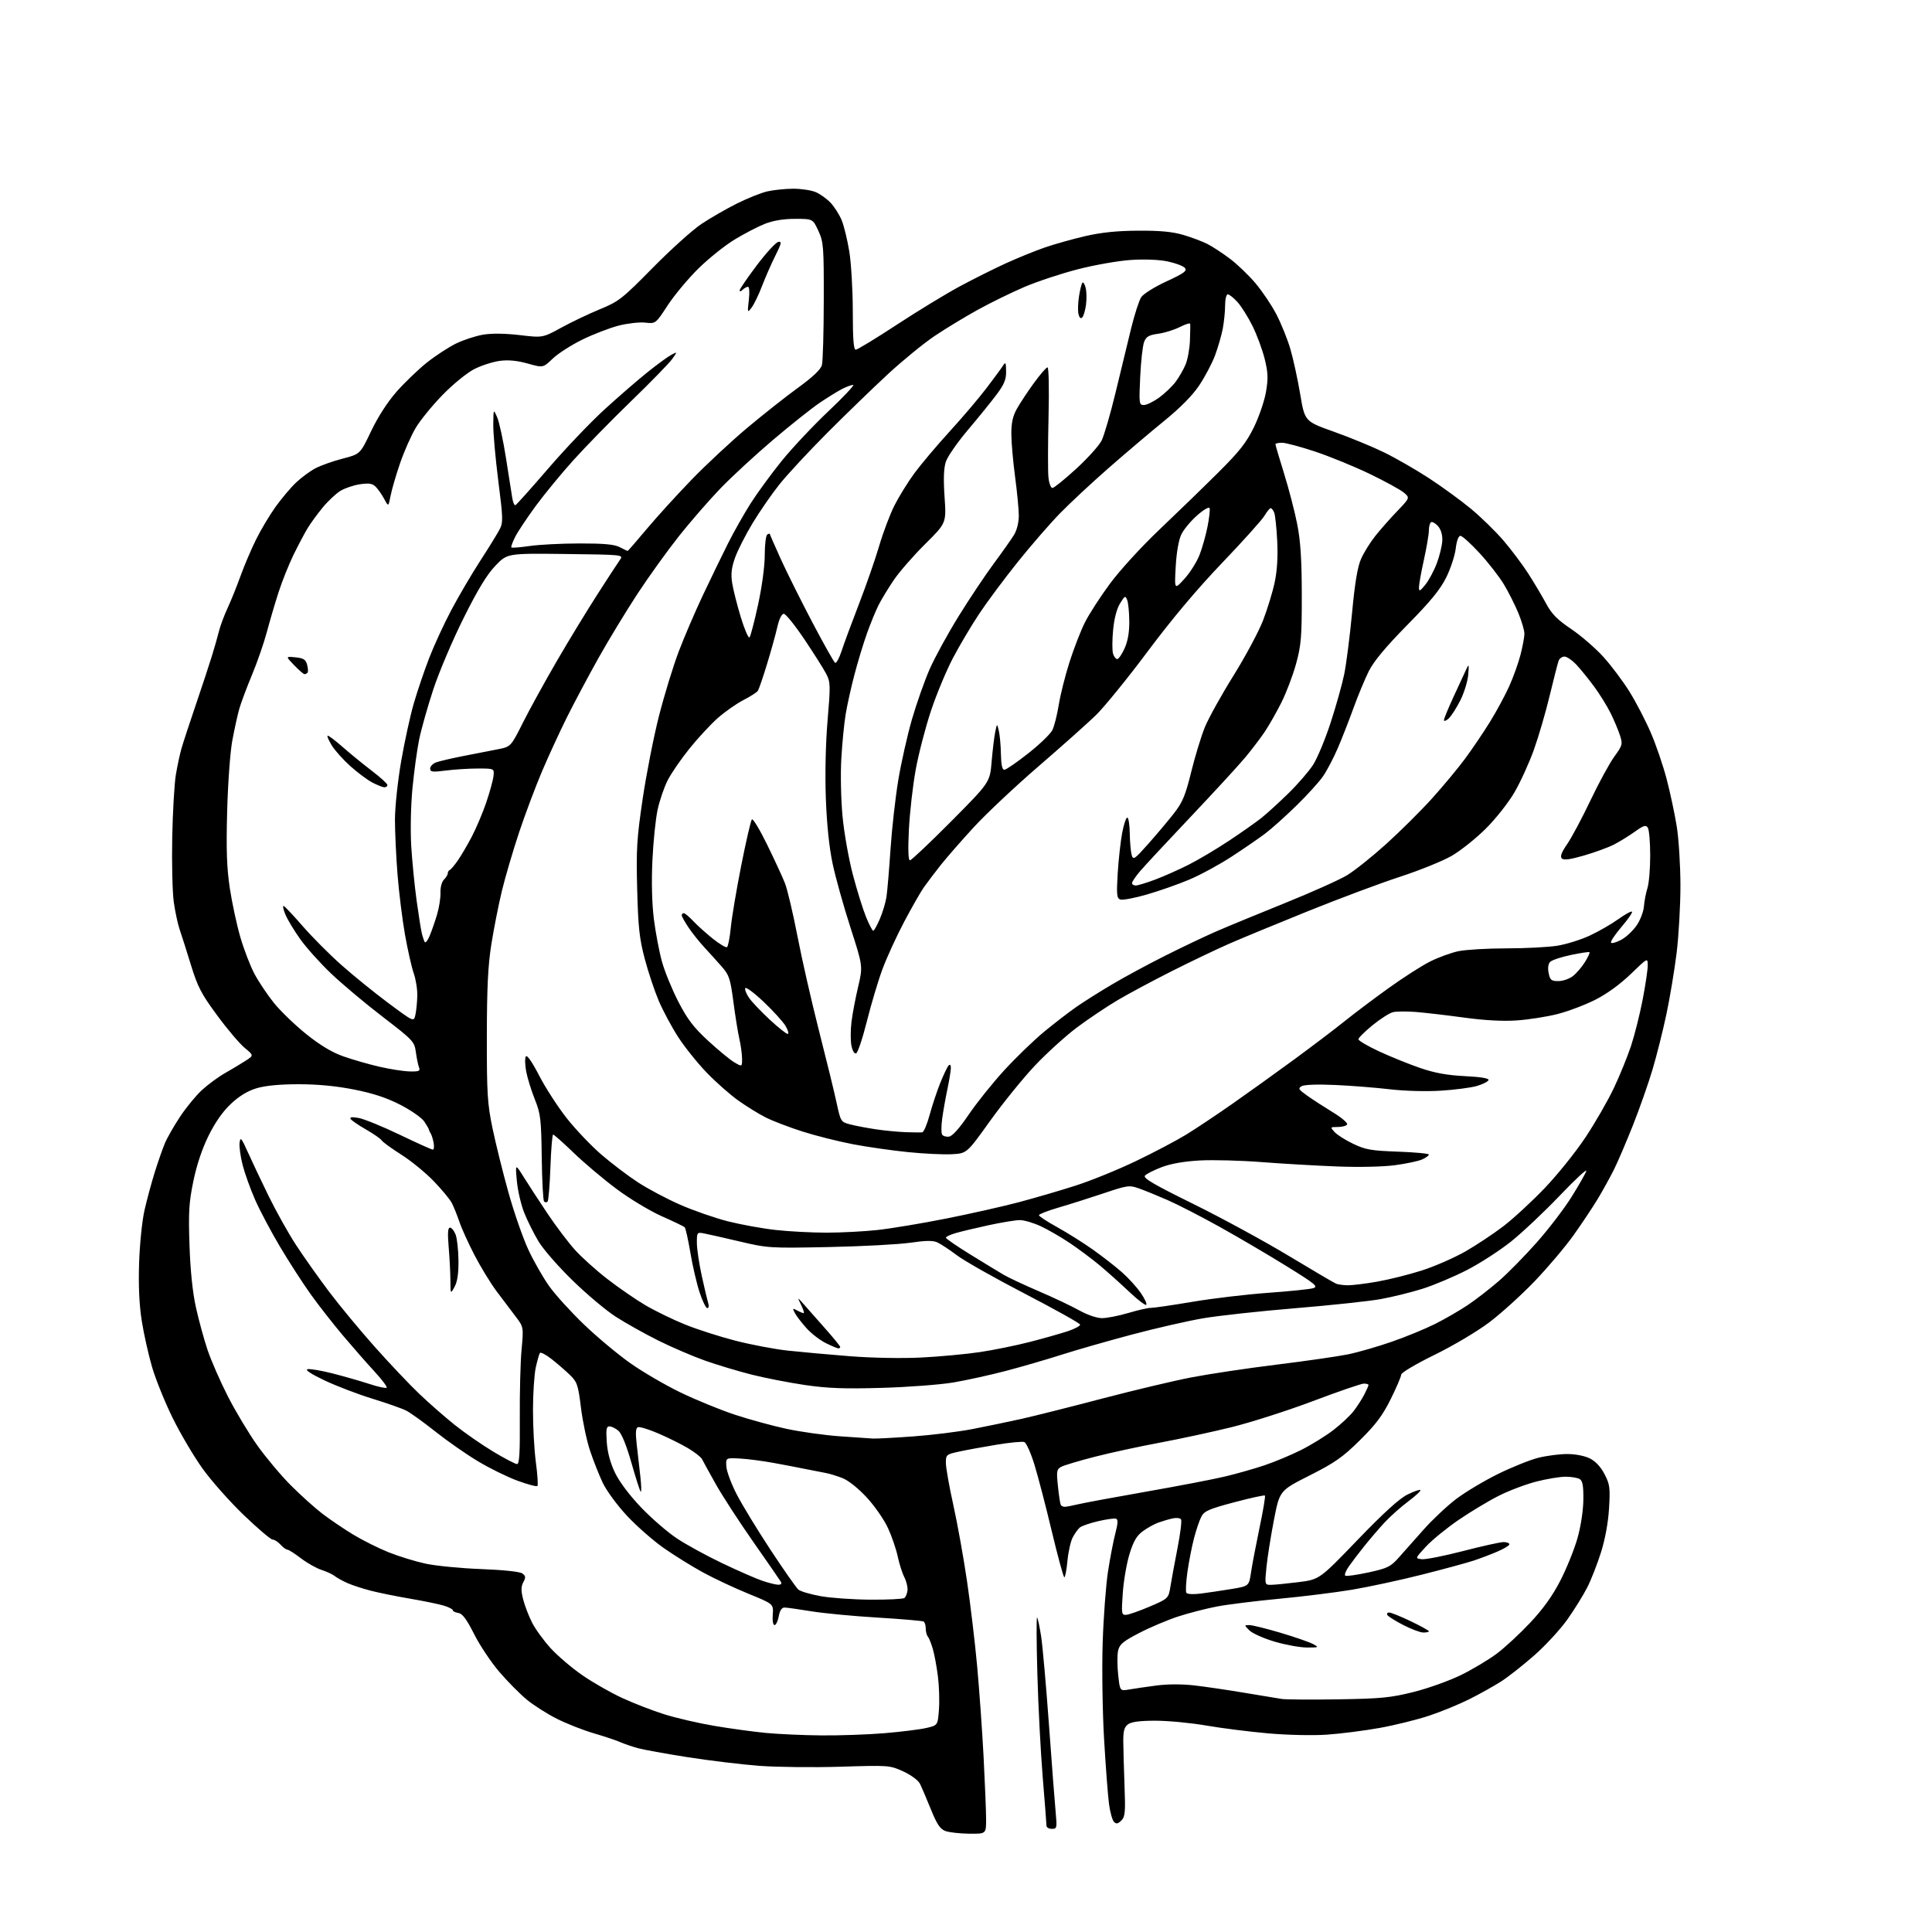 <?xml version="1.0" encoding="UTF-8" standalone="no"?>
<svg 
  version="1.1" 
  xmlns="http://www.w3.org/2000/svg" 
  xmlns:xlink="http://www.w3.org/1999/xlink" 
  xmlns:svg="http://www.w3.org/2000/svg"
  xmlns:rdf="http://www.w3.org/1999/02/22-rdf-syntax-ns#"
  xmlns:cc="http://creativecommons.org/ns#"
  xmlns:dc="http://purl.org/dc/elements/1.1/"
  viewBox="0 0 768 768"
  width="768"
  height="768"
>
<style>svg {background-color: white; }</style>"
<path stroke="none" fill="black" fill-rule="evenodd" d="M385.25,728.92C381.54,728.88 377.29,728.40 375.82,727.86C373.72,727.09 372.46,725.22 370.02,719.19C368.30,714.96 366.36,710.41 365.70,709.08C365.01,707.70 362.19,705.61 359.08,704.18C353.72,701.72 353.43,701.70 334.08,702.30C323.31,702.63 308.78,702.47 301.78,701.94C294.78,701.41 281.96,699.86 273.28,698.50C264.60,697.13 255.70,695.52 253.50,694.91C251.30,694.30 248.15,693.22 246.50,692.50C244.85,691.78 240.12,690.20 236.00,689.00C231.88,687.79 225.35,685.23 221.50,683.31C217.65,681.38 212.25,677.96 209.50,675.71C206.75,673.45 201.81,668.47 198.52,664.63C195.23,660.80 190.71,654.03 188.47,649.58C185.46,643.61 183.82,641.42 182.20,641.18C180.99,641.00 180.00,640.51 180.00,640.09C180.00,639.66 178.31,638.82 176.25,638.21C174.19,637.61 168.22,636.39 163.00,635.50C157.78,634.61 150.80,633.20 147.50,632.36C144.20,631.52 139.93,630.12 138.00,629.25C136.07,628.38 133.82,627.12 133.00,626.46C132.18,625.80 129.85,624.72 127.82,624.07C125.80,623.42 122.12,621.34 119.63,619.45C117.15,617.55 114.71,616.00 114.21,616.00C113.72,616.00 112.50,615.10 111.50,614.00C110.50,612.90 109.09,612.00 108.36,612.00C107.63,612.00 102.47,607.61 96.89,602.25C91.31,596.89 83.94,588.58 80.52,583.79C77.09,579.01 71.77,570.01 68.70,563.79C65.63,557.58 61.93,548.45 60.47,543.50C59.02,538.55 57.16,530.23 56.34,525.00C55.34,518.62 55.00,511.07 55.30,502.00C55.54,494.48 56.50,485.18 57.46,481.00C58.40,476.88 60.23,470.12 61.51,466.00C62.80,461.88 64.61,456.70 65.53,454.50C66.45,452.30 69.18,447.53 71.58,443.90C73.99,440.26 77.91,435.49 80.29,433.30C82.68,431.10 86.85,428.04 89.56,426.51C92.28,424.97 95.94,422.77 97.70,421.62C100.89,419.54 100.89,419.54 97.26,416.54C95.27,414.90 90.34,409.09 86.32,403.62C80.01,395.06 78.58,392.31 75.90,383.60C74.20,378.04 72.18,371.70 71.42,369.50C70.66,367.30 69.61,362.35 69.07,358.50C68.54,354.65 68.26,343.18 68.46,333.00C68.66,322.82 69.31,311.57 69.90,308.00C70.50,304.43 71.51,299.70 72.15,297.50C72.78,295.30 75.29,287.65 77.72,280.50C80.16,273.35 83.05,264.57 84.16,261.00C85.26,257.43 86.58,252.82 87.08,250.77C87.59,248.72 89.10,244.67 90.45,241.77C91.79,238.87 94.11,233.12 95.60,229.00C97.08,224.88 99.86,218.35 101.77,214.50C103.67,210.65 107.16,204.80 109.52,201.50C111.88,198.20 115.54,193.86 117.66,191.85C119.77,189.84 123.26,187.27 125.41,186.14C127.56,185.01 132.44,183.28 136.25,182.30C143.18,180.51 143.18,180.51 147.53,171.38C150.25,165.68 154.07,159.77 157.69,155.65C160.89,152.03 166.28,146.85 169.68,144.14C173.09,141.43 178.30,138.02 181.26,136.57C184.23,135.12 189.10,133.53 192.08,133.03C195.52,132.46 200.83,132.53 206.62,133.21C215.73,134.29 215.73,134.29 223.12,130.25C227.18,128.02 234.10,124.73 238.50,122.92C245.99,119.84 247.34,118.78 259.50,106.43C266.65,99.18 275.36,91.33 278.87,89.00C282.37,86.67 288.67,83.05 292.87,80.94C297.07,78.84 302.54,76.65 305.01,76.08C307.48,75.51 312.10,75.04 315.28,75.02C318.46,75.01 322.51,75.62 324.28,76.38C326.05,77.13 328.71,79.05 330.20,80.63C331.68,82.21 333.64,85.30 334.56,87.49C335.48,89.69 336.85,95.32 337.61,99.99C338.37,104.67 338.99,115.36 339.00,123.75C339.00,134.83 339.32,139.00 340.18,139.00C340.84,139.00 348.15,134.55 356.43,129.12C364.72,123.68 376.00,116.81 381.50,113.85C387.00,110.89 395.32,106.73 400.00,104.60C404.68,102.47 411.65,99.64 415.50,98.32C419.35,97.00 426.55,94.98 431.50,93.84C437.80,92.39 444.10,91.74 452.50,91.70C461.23,91.65 466.13,92.12 470.47,93.41C473.75,94.39 478.04,96.00 479.99,97.00C481.94,97.99 485.94,100.61 488.86,102.80C491.79,105.00 496.37,109.39 499.05,112.56C501.73,115.73 505.47,121.28 507.36,124.91C509.25,128.53 511.75,134.71 512.91,138.62C514.06,142.54 515.83,150.64 516.84,156.62C518.66,167.50 518.66,167.50 530.25,171.62C536.62,173.89 545.59,177.58 550.17,179.82C554.75,182.05 562.74,186.65 567.93,190.02C573.12,193.40 580.65,198.88 584.67,202.21C588.69,205.53 594.54,211.24 597.66,214.88C600.78,218.52 605.21,224.43 607.51,228.00C609.80,231.57 612.98,236.92 614.57,239.87C616.82,244.07 619.00,246.29 624.58,250.05C628.50,252.70 634.25,257.68 637.36,261.11C640.47,264.55 645.13,270.75 647.72,274.90C650.30,279.04 654.13,286.41 656.23,291.28C658.32,296.14 661.17,304.48 662.55,309.81C663.94,315.13 665.73,323.55 666.53,328.50C667.33,333.45 667.99,344.04 668.00,352.03C668.00,360.02 667.31,372.11 666.47,378.89C665.63,385.67 663.82,396.56 662.44,403.09C661.06,409.62 658.59,419.49 656.94,425.03C655.30,430.57 651.78,440.59 649.12,447.31C646.45,454.02 643.04,461.99 641.53,465.01C640.01,468.03 637.16,473.20 635.18,476.50C633.20,479.80 628.86,486.31 625.54,490.98C622.22,495.64 615.24,503.89 610.04,509.32C604.84,514.74 596.74,522.08 592.04,525.63C587.25,529.25 577.69,534.93 570.25,538.57C562.96,542.14 557.00,545.67 557.00,546.42C557.00,547.16 555.13,551.53 552.85,556.13C549.61,562.67 546.92,566.25 540.60,572.50C533.75,579.27 530.67,581.43 520.59,586.52C508.67,592.54 508.67,592.54 506.39,604.30C505.14,610.77 503.81,619.19 503.43,623.03C502.75,629.92 502.77,630.00 505.15,630.00C506.47,630.00 511.37,629.52 516.03,628.94C524.50,627.88 524.50,627.88 539.60,612.19C549.83,601.56 556.22,595.74 559.41,594.15C562.01,592.85 564.36,592.03 564.64,592.31C564.92,592.59 562.76,594.61 559.83,596.81C556.90,599.00 552.68,602.75 550.46,605.14C548.24,607.54 544.62,611.75 542.42,614.50C540.21,617.25 537.40,620.93 536.18,622.68C534.96,624.43 534.33,626.09 534.79,626.37C535.24,626.65 539.39,626.06 544.00,625.06C551.50,623.43 552.77,622.81 555.94,619.26C557.90,617.07 562.36,612.04 565.86,608.09C569.37,604.13 575.22,598.63 578.86,595.87C582.51,593.10 590.00,588.63 595.50,585.92C601.00,583.22 608.18,580.33 611.46,579.50C614.74,578.68 619.91,578.00 622.96,578.00C626.23,578.00 629.93,578.72 632.00,579.75C634.25,580.88 636.33,583.11 637.83,586.00C639.93,590.05 640.11,591.41 639.62,599.58C639.28,605.26 638.08,611.80 636.42,617.08C634.96,621.71 632.51,627.98 630.97,631.00C629.44,634.02 625.91,639.72 623.12,643.67C620.34,647.61 614.42,654.05 609.96,657.98C605.50,661.91 599.52,666.61 596.68,668.43C593.83,670.24 588.22,673.38 584.21,675.40C580.20,677.41 573.00,680.38 568.21,681.98C563.42,683.58 554.50,685.79 548.38,686.89C542.26,687.99 532.81,689.19 527.38,689.56C521.76,689.94 511.67,689.71 504.00,689.03C496.57,688.37 485.55,686.98 479.50,685.93C473.45,684.88 464.42,684.02 459.44,684.01C453.18,684.00 449.78,684.44 448.44,685.42C446.93,686.52 446.51,688.03 446.52,692.17C446.54,695.10 446.76,703.00 447.01,709.72C447.42,720.38 447.26,722.17 445.75,723.68C444.42,725.00 443.74,725.14 442.84,724.24C442.20,723.60 441.31,720.47 440.87,717.29C440.43,714.10 439.54,702.50 438.90,691.50C438.25,680.38 438.00,663.29 438.33,653.00C438.66,642.83 439.61,630.09 440.45,624.69C441.28,619.29 442.60,612.45 443.38,609.49C444.41,605.54 444.48,603.99 443.64,603.70C443.01,603.49 439.83,603.93 436.56,604.69C433.30,605.44 430.01,606.58 429.25,607.21C428.49,607.84 427.20,609.64 426.39,611.21C425.58,612.77 424.65,616.97 424.32,620.53C423.98,624.09 423.43,627.00 423.09,627.00C422.75,627.00 420.51,618.79 418.11,608.75C415.72,598.71 412.60,586.74 411.18,582.14C409.76,577.54 407.96,573.54 407.19,573.24C406.41,572.94 401.44,573.42 396.14,574.30C390.84,575.17 384.14,576.40 381.25,577.03C376.18,578.13 376.00,578.28 376.00,581.54C376.00,583.40 377.33,590.90 378.95,598.21C380.57,605.52 383.03,619.15 384.40,628.50C385.78,637.85 387.60,653.15 388.45,662.50C389.30,671.85 390.45,688.05 391.00,698.50C391.54,708.95 391.99,720.09 391.99,723.25C392.00,729.00 392.00,729.00 385.25,728.92zM418.13,727.00C416.96,727.00 416.00,726.44 415.99,725.75C415.99,725.06 415.32,716.40 414.50,706.50C413.68,696.60 412.72,678.15 412.37,665.50C412.01,652.85 411.96,642.73 412.26,643.00C412.55,643.27 413.27,646.65 413.87,650.51C414.46,654.36 415.85,670.11 416.97,685.51C418.08,700.90 419.28,716.54 419.63,720.25C420.23,726.67 420.15,727.00 418.13,727.00zM326.50,689.85C333.65,689.92 344.90,689.53 351.50,688.98C358.10,688.43 365.59,687.50 368.14,686.92C372.77,685.86 372.77,685.86 373.24,679.68C373.50,676.28 373.33,670.35 372.85,666.50C372.37,662.65 371.46,657.70 370.82,655.50C370.18,653.30 369.28,651.07 368.83,650.55C368.37,650.03 368.00,648.59 368.00,647.36C368.00,646.13 367.62,644.88 367.15,644.59C366.68,644.30 358.46,643.60 348.89,643.02C339.32,642.45 327.44,641.32 322.49,640.51C317.55,639.70 312.76,639.03 311.86,639.02C310.77,639.01 310.00,640.18 309.57,642.50C309.20,644.42 308.45,646.00 307.89,646.00C307.30,646.00 307.00,644.20 307.18,641.81C307.50,637.61 307.50,637.61 297.50,633.53C292.00,631.29 283.90,627.49 279.50,625.09C275.10,622.69 268.06,618.31 263.85,615.37C259.64,612.42 253.07,606.65 249.24,602.55C245.38,598.41 241.08,592.57 239.58,589.40C238.10,586.27 235.83,580.51 234.53,576.60C233.23,572.70 231.61,565.03 230.94,559.57C229.82,550.51 229.43,549.37 226.56,546.57C224.83,544.88 221.54,542.04 219.26,540.25C216.98,538.46 214.88,537.38 214.60,537.84C214.31,538.30 213.59,540.88 212.98,543.57C212.38,546.26 211.88,553.87 211.87,560.48C211.85,567.09 212.37,576.47 213.02,581.31C213.67,586.16 213.94,590.39 213.63,590.71C213.31,591.03 209.76,590.09 205.75,588.62C201.74,587.16 194.64,583.67 189.98,580.87C185.31,578.07 177.68,572.74 173.00,569.02C168.32,565.31 163.15,561.59 161.50,560.75C159.85,559.91 153.79,557.77 148.02,556.00C142.26,554.23 133.71,550.96 129.02,548.74C123.70,546.21 121.15,544.54 122.24,544.28C123.19,544.05 127.69,544.81 132.24,545.97C136.78,547.13 143.34,549.00 146.81,550.14C150.29,551.28 153.39,551.95 153.70,551.63C154.01,551.32 151.85,548.43 148.89,545.22C145.92,542.01 140.29,535.58 136.37,530.94C132.45,526.30 126.66,518.90 123.51,514.50C120.36,510.10 114.86,501.58 111.29,495.56C107.72,489.55 103.27,481.16 101.40,476.91C99.54,472.67 97.30,466.44 96.44,463.07C95.58,459.71 95.04,455.72 95.24,454.23C95.56,451.83 95.96,452.30 98.52,458.00C100.12,461.57 103.85,469.43 106.79,475.46C109.74,481.49 114.62,490.21 117.64,494.85C120.66,499.48 126.56,507.82 130.75,513.38C134.94,518.95 143.18,528.90 149.07,535.50C154.95,542.10 162.86,550.45 166.64,554.05C170.41,557.65 176.73,563.19 180.67,566.35C184.61,569.51 191.55,574.32 196.08,577.05C200.61,579.77 204.87,582.00 205.54,582.00C206.46,582.00 206.73,577.53 206.63,563.75C206.56,553.71 206.87,541.45 207.33,536.50C208.16,527.50 208.16,527.50 204.83,523.15C203.00,520.75 199.61,516.25 197.29,513.15C194.98,510.04 191.09,503.68 188.66,499.00C186.23,494.32 183.50,488.33 182.61,485.67C181.71,483.02 180.34,479.64 179.58,478.17C178.81,476.70 175.55,472.78 172.34,469.45C169.13,466.13 163.35,461.41 159.50,458.98C155.65,456.54 152.16,454.00 151.74,453.34C151.32,452.68 148.51,450.72 145.51,449.00C142.50,447.28 139.74,445.39 139.38,444.80C138.92,444.06 139.92,443.94 142.61,444.42C144.75,444.81 152.07,447.79 158.87,451.06C165.67,454.33 171.60,457.00 172.05,457.00C172.50,457.00 172.65,455.79 172.38,454.32C172.11,452.85 171.59,451.16 171.21,450.57C170.84,449.98 170.51,449.27 170.49,449.00C170.47,448.73 169.64,447.30 168.66,445.83C167.68,444.36 163.41,441.38 159.19,439.20C153.75,436.40 148.37,434.62 140.80,433.12C133.69,431.71 126.29,431.00 118.73,431.00C111.30,431.00 105.53,431.54 102.06,432.58C98.47,433.64 95.16,435.64 91.84,438.75C88.61,441.77 85.56,446.10 82.93,451.42C80.36,456.61 78.19,463.08 76.87,469.50C75.11,477.99 74.88,481.84 75.33,495.00C75.67,505.11 76.56,513.70 77.88,519.69C79.00,524.75 81.08,532.38 82.51,536.64C83.95,540.90 87.60,549.24 90.63,555.17C93.66,561.09 98.92,569.85 102.32,574.63C105.72,579.40 111.68,586.50 115.57,590.41C119.47,594.31 125.09,599.38 128.08,601.67C131.06,603.96 136.58,607.70 140.34,609.99C144.11,612.27 150.47,615.45 154.49,617.06C158.51,618.67 165.10,620.70 169.15,621.57C173.19,622.45 183.14,623.42 191.26,623.73C200.16,624.07 206.66,624.76 207.63,625.47C208.98,626.46 209.05,627.04 208.03,628.94C207.10,630.68 207.08,632.26 207.95,635.73C208.58,638.21 210.17,642.38 211.49,644.98C212.81,647.59 216.15,652.19 218.91,655.21C221.67,658.23 227.33,663.05 231.48,665.92C235.64,668.80 242.75,672.86 247.28,674.95C251.81,677.05 259.34,679.97 264.01,681.44C268.68,682.92 277.68,685.00 284.00,686.07C290.32,687.14 299.55,688.40 304.50,688.87C309.45,689.34 319.35,689.79 326.50,689.85zM532.00,675.51C549.08,675.24 552.80,674.87 562.00,672.57C567.77,671.12 576.27,668.07 580.87,665.80C585.47,663.53 591.85,659.71 595.04,657.31C598.23,654.92 604.19,649.39 608.29,645.03C613.43,639.56 617.14,634.38 620.27,628.30C622.76,623.46 625.81,615.90 627.06,611.50C628.39,606.80 629.36,600.49 629.41,596.22C629.48,590.76 629.12,588.70 628.00,587.98C627.17,587.46 624.66,587.02 622.41,587.02C620.16,587.01 614.92,587.87 610.77,588.93C606.62,589.99 599.91,592.52 595.86,594.56C591.81,596.59 584.59,600.93 579.82,604.19C575.05,607.45 569.20,612.23 566.82,614.81C562.50,619.50 562.50,619.50 565.18,619.81C566.65,619.98 574.05,618.52 581.62,616.56C589.19,614.60 596.42,613.00 597.69,613.00C598.96,613.00 600.00,613.39 600.00,613.88C600.00,614.36 597.86,615.66 595.25,616.77C592.64,617.89 588.42,619.49 585.87,620.34C583.32,621.20 574.10,623.70 565.37,625.91C556.64,628.12 544.10,630.82 537.50,631.93C530.90,633.03 517.86,634.65 508.53,635.53C499.20,636.41 488.07,637.79 483.81,638.60C479.54,639.41 472.57,641.20 468.31,642.59C464.06,643.98 457.10,646.93 452.85,649.14C446.38,652.50 445.02,653.65 444.46,656.19C444.09,657.86 444.10,662.15 444.49,665.73C445.18,672.23 445.18,672.23 448.84,671.60C450.85,671.25 455.73,670.54 459.67,670.02C464.03,669.44 469.90,669.42 474.67,669.97C478.98,670.46 487.90,671.77 494.50,672.88C501.10,673.98 507.85,675.10 509.50,675.36C511.15,675.61 521.27,675.68 532.00,675.51zM519.50,654.91C516.75,654.90 510.97,653.85 506.65,652.57C502.34,651.29 497.85,649.29 496.68,648.13C494.56,646.00 494.56,646.00 496.65,646.00C497.80,646.00 503.38,647.38 509.05,649.06C514.72,650.75 520.52,652.76 521.93,653.52C524.42,654.87 524.34,654.92 519.50,654.91zM565.75,648.95C564.51,648.93 560.94,647.58 557.82,645.97C554.70,644.36 551.86,642.58 551.51,642.02C551.17,641.46 551.48,641.00 552.22,641.00C552.95,641.00 556.81,642.56 560.78,644.46C564.75,646.36 568.00,648.16 568.00,648.46C568.00,648.76 566.99,648.98 565.75,648.95zM447.60,641.93C448.65,641.89 452.87,640.41 457.00,638.65C464.49,635.44 464.49,635.44 465.30,630.47C465.74,627.74 467.01,620.88 468.11,615.24C469.21,609.60 469.83,604.54 469.49,603.99C469.15,603.44 467.67,603.26 466.19,603.58C464.71,603.90 462.15,604.65 460.50,605.24C458.85,605.83 456.05,607.38 454.28,608.69C451.84,610.48 450.57,612.67 449.01,617.71C447.88,621.37 446.67,628.33 446.33,633.18C445.74,641.41 445.83,642.00 447.60,641.93zM346.00,635.89C352.88,635.94 358.95,635.64 359.50,635.23C360.05,634.83 360.61,633.46 360.75,632.20C360.88,630.93 360.32,628.59 359.50,627.00C358.67,625.40 357.50,621.71 356.88,618.80C356.26,615.88 354.53,610.80 353.02,607.50C351.52,604.20 347.74,598.74 344.64,595.36C341.35,591.78 337.33,588.55 335.02,587.62C332.84,586.75 329.81,585.82 328.28,585.54C326.75,585.27 323.25,584.58 320.50,584.02C317.75,583.45 311.90,582.33 307.50,581.53C303.10,580.72 297.02,579.94 294.00,579.78C288.50,579.50 288.50,579.50 288.74,583.00C288.87,584.92 290.71,589.88 292.84,594.00C294.96,598.12 301.01,608.06 306.28,616.07C311.56,624.09 316.56,631.22 317.39,631.91C318.23,632.61 322.20,633.77 326.21,634.50C330.22,635.22 339.12,635.85 346.00,635.89zM477.35,633.47C480.18,633.11 485.65,632.29 489.50,631.66C496.50,630.50 496.50,630.50 497.31,625.00C497.76,621.98 499.29,613.98 500.70,607.22C502.12,600.47 503.08,594.74 502.83,594.50C502.59,594.26 497.10,595.46 490.65,597.17C480.49,599.87 478.72,600.65 477.53,602.94C476.78,604.40 475.46,608.29 474.61,611.59C473.75,614.89 472.59,620.87 472.02,624.88C471.45,628.89 471.26,632.60 471.59,633.14C471.94,633.72 474.32,633.85 477.35,633.47zM309.31,629.95C310.49,629.98 310.86,629.56 310.38,628.75C309.98,628.06 305.06,620.95 299.45,612.94C293.84,604.93 287.12,594.58 284.52,589.94C281.92,585.30 279.46,580.83 279.05,580.01C278.63,579.19 276.09,577.22 273.40,575.62C270.70,574.03 265.42,571.41 261.65,569.80C257.88,568.18 254.25,567.07 253.58,567.33C252.71,567.67 252.57,569.53 253.10,574.15C253.51,577.64 254.16,583.42 254.56,587.00C254.95,590.58 255.02,593.26 254.70,592.98C254.38,592.69 252.71,587.51 251.00,581.48C249.02,574.54 247.12,569.86 245.83,568.75C244.70,567.79 243.10,567.00 242.27,567.00C241.05,567.00 240.85,568.16 241.20,573.25C241.48,577.35 242.60,581.54 244.47,585.42C246.19,589.02 250.26,594.43 254.82,599.20C258.95,603.53 265.36,609.08 269.07,611.54C272.77,614.01 280.91,618.46 287.15,621.43C293.39,624.41 300.52,627.53 303.00,628.37C305.48,629.22 308.31,629.93 309.31,629.95zM423.31,598.98C423.96,598.96 426.30,598.52 428.50,597.99C430.70,597.45 442.85,595.20 455.50,592.98C468.15,590.76 482.24,588.06 486.81,586.97C491.38,585.89 498.48,583.88 502.59,582.50C506.70,581.12 513.31,578.36 517.28,576.36C521.25,574.36 527.01,570.80 530.07,568.44C533.13,566.09 536.78,562.66 538.17,560.83C539.56,559.00 541.45,556.06 542.35,554.30C543.26,552.54 544.00,550.85 544.00,550.55C544.00,550.25 543.17,550.00 542.16,550.00C541.15,550.00 532.03,553.13 521.90,556.96C511.76,560.78 497.13,565.47 489.38,567.37C481.64,569.27 468.82,572.03 460.90,573.51C452.98,574.98 441.41,577.49 435.19,579.09C428.96,580.69 422.97,582.48 421.86,583.07C420.04,584.05 419.92,584.77 420.55,590.82C420.93,594.50 421.44,597.84 421.68,598.25C421.92,598.66 422.65,598.99 423.31,598.98zM347.00,571.85C348.38,571.92 355.57,571.54 363.00,571.00C370.43,570.46 381.00,569.15 386.50,568.09C392.00,567.02 400.77,565.20 406.00,564.04C411.23,562.87 425.62,559.25 438.00,555.99C450.38,552.74 466.35,548.94 473.50,547.55C480.65,546.17 495.95,543.88 507.50,542.46C519.05,541.04 531.78,539.20 535.80,538.39C539.81,537.57 547.65,535.31 553.22,533.37C558.79,531.44 566.53,528.26 570.42,526.31C574.32,524.37 580.20,520.96 583.50,518.75C586.80,516.53 592.40,512.19 595.94,509.11C599.48,506.03 606.23,499.15 610.94,493.82C615.65,488.50 621.84,480.40 624.70,475.82C627.56,471.24 630.20,466.60 630.58,465.50C630.96,464.40 626.23,468.78 620.07,475.23C613.91,481.68 605.19,489.91 600.69,493.51C596.18,497.12 588.23,502.25 583.00,504.93C577.77,507.60 569.84,510.94 565.37,512.34C560.90,513.74 553.48,515.57 548.87,516.41C544.27,517.24 529.02,518.87 515.00,520.03C500.98,521.18 484.45,522.99 478.27,524.04C472.09,525.10 459.27,528.03 449.77,530.56C440.27,533.09 427.77,536.67 422.00,538.52C416.23,540.37 406.32,543.25 400.00,544.92C393.68,546.58 384.23,548.66 379.00,549.55C373.77,550.43 360.95,551.40 350.50,551.70C335.63,552.13 329.00,551.88 320.00,550.57C313.68,549.64 304.16,547.79 298.86,546.45C293.55,545.11 285.23,542.62 280.36,540.90C275.49,539.18 267.04,535.56 261.59,532.84C256.14,530.12 248.55,525.86 244.72,523.38C240.88,520.91 233.19,514.44 227.63,509.02C222.06,503.60 215.99,496.66 214.15,493.61C212.30,490.56 209.74,485.45 208.45,482.25C207.16,479.06 205.81,473.31 205.46,469.47C204.82,462.50 204.82,462.50 208.25,468.00C210.13,471.02 214.39,477.55 217.70,482.50C221.02,487.45 225.89,493.89 228.52,496.81C231.14,499.73 236.94,504.95 241.40,508.40C245.85,511.86 252.68,516.56 256.56,518.85C260.45,521.13 267.57,524.60 272.39,526.54C277.21,528.49 286.19,531.37 292.33,532.94C298.47,534.52 307.77,536.29 313.00,536.87C318.23,537.44 329.36,538.45 337.74,539.11C346.72,539.81 358.45,540.03 366.25,539.64C373.55,539.27 384.01,538.30 389.51,537.48C395.00,536.66 403.95,534.84 409.38,533.44C414.81,532.04 421.56,530.13 424.38,529.20C427.20,528.26 429.43,527.07 429.36,526.55C429.28,526.02 419.43,520.52 407.47,514.31C395.51,508.11 383.33,501.22 380.40,499.01C377.47,496.80 373.98,494.49 372.64,493.88C370.85,493.06 368.03,493.10 361.86,494.00C357.26,494.67 342.70,495.45 329.50,495.72C306.03,496.20 305.24,496.15 294.00,493.50C287.68,492.01 281.26,490.56 279.75,490.28C277.09,489.79 277.00,489.92 277.02,494.14C277.03,496.54 277.94,502.55 279.03,507.49C280.12,512.44 281.27,517.27 281.58,518.24C281.88,519.21 281.69,520.00 281.15,520.00C280.61,520.00 279.24,517.19 278.10,513.75C276.97,510.31 275.32,503.23 274.44,498.00C273.56,492.77 272.54,488.21 272.17,487.85C271.80,487.49 267.68,485.51 263.00,483.44C258.32,481.36 250.24,476.49 245.03,472.59C239.81,468.69 232.16,462.24 228.03,458.25C223.89,454.26 220.22,451.00 219.88,451.00C219.54,451.00 219.05,456.85 218.80,464.00C218.54,471.16 218.03,477.31 217.66,477.67C217.30,478.03 216.68,478.01 216.29,477.62C215.89,477.23 215.47,469.35 215.35,460.12C215.14,444.75 214.91,442.79 212.57,436.92C211.16,433.39 209.62,428.40 209.15,425.83C208.67,423.26 208.62,420.61 209.03,419.95C209.49,419.21 211.53,422.13 214.36,427.62C216.89,432.51 221.84,440.15 225.37,444.61C228.90,449.07 235.07,455.55 239.10,459.01C243.12,462.47 249.64,467.42 253.59,469.99C257.53,472.57 265.09,476.58 270.38,478.90C275.67,481.22 284.20,484.18 289.34,485.49C294.48,486.79 303.01,488.34 308.30,488.93C313.59,489.52 322.68,490.00 328.50,490.00C334.32,490.00 343.45,489.53 348.79,488.95C354.13,488.37 366.38,486.33 376.00,484.42C385.62,482.51 398.68,479.57 405.00,477.90C411.32,476.22 421.45,473.26 427.50,471.32C433.55,469.39 444.35,465.00 451.50,461.57C458.65,458.14 467.65,453.40 471.50,451.04C475.35,448.68 483.68,443.13 490.00,438.70C496.32,434.28 507.35,426.36 514.50,421.12C521.65,415.87 530.65,409.05 534.50,405.95C538.35,402.85 546.23,396.92 552.01,392.77C557.79,388.61 565.21,383.86 568.51,382.21C571.80,380.56 576.88,378.71 579.80,378.10C582.71,377.50 591.26,377.00 598.80,376.99C606.33,376.99 615.42,376.52 619.00,375.95C622.58,375.38 628.39,373.57 631.91,371.93C635.44,370.29 640.55,367.36 643.26,365.41C645.98,363.46 648.44,362.11 648.74,362.41C649.04,362.71 647.14,365.46 644.52,368.52C641.91,371.59 640.06,374.39 640.42,374.75C640.78,375.12 642.62,374.58 644.50,373.57C646.38,372.56 649.10,370.01 650.56,367.92C652.01,365.82 653.33,362.39 653.49,360.30C653.65,358.21 654.28,354.93 654.89,353.01C655.50,351.09 655.99,345.24 655.98,340.01C655.98,334.78 655.55,329.84 655.04,329.04C654.27,327.82 653.40,328.09 649.81,330.65C647.44,332.35 643.68,334.65 641.46,335.78C639.23,336.91 633.93,338.84 629.67,340.08C624.15,341.68 621.62,342.02 620.85,341.25C620.09,340.49 620.71,338.83 623.01,335.49C624.78,332.91 628.94,325.11 632.25,318.15C635.56,311.19 639.82,303.37 641.72,300.76C644.99,296.25 645.10,295.83 643.94,292.26C643.27,290.19 641.61,286.25 640.25,283.50C638.89,280.75 635.96,276.02 633.75,273.00C631.53,269.98 628.34,266.04 626.66,264.25C624.98,262.46 622.84,261.00 621.91,261.00C620.98,261.00 619.93,261.73 619.59,262.63C619.25,263.52 617.66,269.71 616.06,276.38C614.47,283.04 611.62,292.80 609.74,298.05C607.86,303.30 604.37,310.94 601.99,315.02C599.58,319.14 594.50,325.57 590.56,329.47C586.66,333.34 580.60,338.16 577.10,340.20C573.59,342.23 564.37,345.97 556.61,348.50C548.85,351.03 532.40,357.18 520.05,362.16C507.70,367.14 493.53,373.00 488.55,375.18C483.57,377.36 473.42,382.21 465.98,385.96C458.54,389.70 448.87,394.88 444.48,397.46C440.09,400.05 432.78,404.94 428.24,408.33C423.70,411.72 416.12,418.59 411.40,423.59C406.68,428.59 398.66,438.49 393.57,445.59C384.33,458.50 384.33,458.50 378.42,458.82C375.16,459.00 367.32,458.63 361.00,457.99C354.68,457.36 344.77,455.94 339.00,454.84C333.23,453.73 324.23,451.47 319.00,449.80C313.77,448.13 307.25,445.64 304.50,444.26C301.75,442.89 296.80,439.84 293.50,437.49C290.20,435.14 284.52,430.13 280.88,426.34C277.24,422.56 272.16,416.22 269.59,412.25C267.03,408.28 263.54,401.79 261.85,397.82C260.17,393.85 257.65,386.30 256.27,381.05C254.17,373.08 253.68,368.52 253.29,353.50C252.87,337.63 253.13,333.37 255.48,317.50C256.95,307.60 259.87,292.75 261.98,284.50C264.09,276.25 267.61,264.77 269.80,259.00C272.00,253.22 276.34,243.10 279.46,236.50C282.58,229.90 287.06,220.68 289.41,216.00C291.76,211.32 295.84,204.12 298.46,200.00C301.09,195.88 306.62,188.32 310.74,183.22C314.87,178.12 323.22,169.23 329.31,163.47C335.40,157.71 339.82,153.00 339.14,153.00C338.46,153.00 336.46,153.74 334.70,154.64C332.94,155.55 328.91,158.04 325.74,160.19C322.58,162.33 314.25,168.96 307.24,174.91C300.23,180.87 290.86,189.51 286.42,194.12C281.98,198.73 274.58,207.22 269.99,213.00C265.40,218.78 257.94,229.14 253.42,236.03C248.90,242.93 241.93,254.40 237.93,261.53C233.94,268.67 228.31,279.23 225.43,285.00C222.55,290.77 218.09,300.45 215.51,306.50C212.94,312.55 208.83,323.46 206.39,330.76C203.96,338.06 200.87,348.54 199.53,354.05C198.20,359.57 196.31,369.12 195.33,375.29C193.98,383.84 193.55,392.56 193.53,412.00C193.50,434.73 193.75,438.69 195.78,448.50C197.04,454.55 199.88,466.02 202.11,474.00C204.33,481.98 207.91,492.25 210.06,496.84C212.20,501.43 215.94,507.96 218.36,511.34C220.78,514.73 226.98,521.55 232.14,526.50C237.29,531.45 245.56,538.36 250.51,541.85C255.45,545.35 264.45,550.60 270.50,553.52C276.55,556.45 286.23,560.41 292.00,562.33C297.77,564.24 307.08,566.79 312.68,567.99C318.28,569.18 327.73,570.51 333.68,570.94C339.63,571.36 345.62,571.77 347.00,571.85zM333.25,536.00C332.84,536.00 330.61,535.06 328.29,533.91C325.97,532.77 322.52,530.11 320.62,528.00C318.72,525.90 316.64,523.20 316.01,522.01C314.95,520.03 315.02,519.94 316.86,520.92C317.96,521.52 319.13,522.00 319.46,522.00C319.79,522.00 319.34,520.54 318.47,518.75C316.89,515.50 316.89,515.50 319.54,518.50C321.00,520.15 324.85,524.51 328.09,528.18C331.34,531.85 334.00,535.12 334.00,535.43C334.00,535.74 333.66,536.00 333.25,536.00zM438.02,523.98C439.96,523.99 444.68,523.07 448.52,521.93C452.36,520.79 456.40,519.88 457.50,519.90C458.60,519.92 466.05,518.83 474.07,517.48C482.08,516.13 495.58,514.53 504.07,513.92C512.55,513.31 520.60,512.49 521.95,512.09C524.14,511.44 523.00,510.49 511.45,503.34C504.33,498.92 492.43,491.93 485.00,487.79C477.57,483.65 468.19,478.82 464.15,477.06C460.11,475.29 454.99,473.20 452.76,472.42C448.91,471.06 448.23,471.15 438.61,474.39C433.05,476.26 425.01,478.80 420.75,480.04C416.49,481.28 413.00,482.64 413.00,483.06C413.00,483.48 416.26,485.62 420.25,487.82C424.24,490.02 430.65,494.05 434.50,496.78C438.35,499.52 443.55,503.57 446.05,505.79C448.56,508.01 451.89,511.67 453.45,513.93C455.02,516.19 456.01,518.33 455.65,518.68C455.30,519.04 452.19,516.65 448.75,513.39C445.31,510.13 440.02,505.40 437.00,502.88C433.98,500.37 428.67,496.41 425.21,494.09C421.75,491.77 416.57,488.78 413.71,487.44C410.84,486.11 407.13,485.02 405.45,485.01C403.78,485.00 398.15,485.92 392.95,487.05C387.75,488.18 381.81,489.60 379.75,490.21C377.69,490.82 376.00,491.63 376.00,492.00C376.00,492.38 380.39,495.40 385.75,498.70C391.11,502.01 397.07,505.63 399.00,506.76C400.93,507.89 407.23,510.84 413.00,513.32C418.77,515.79 425.98,519.20 429.00,520.89C432.19,522.67 435.98,523.97 438.02,523.98zM180.71,511.50C179.08,514.50 179.08,514.50 179.04,508.90C179.02,505.82 178.71,499.86 178.35,495.65C177.88,490.10 178.03,488.00 178.88,488.00C179.52,488.00 180.52,489.24 181.11,490.75C181.69,492.26 182.20,496.88 182.25,501.00C182.31,506.17 181.83,509.43 180.71,511.50zM535.62,510.92C537.33,510.96 542.63,510.32 547.38,509.49C552.13,508.66 560.18,506.65 565.26,505.02C570.34,503.38 578.08,500.00 582.46,497.50C586.84,495.00 593.67,490.46 597.65,487.42C601.62,484.38 609.01,477.56 614.07,472.26C619.13,466.97 626.42,457.89 630.28,452.07C634.14,446.26 639.20,437.45 641.54,432.50C643.89,427.55 646.95,420.01 648.37,415.74C649.78,411.46 651.85,403.23 652.97,397.43C654.09,391.64 655.00,385.50 655.00,383.79C655.00,380.67 655.00,380.67 648.23,387.21C643.99,391.30 638.72,395.12 634.12,397.44C630.08,399.48 623.34,402.02 619.14,403.10C614.94,404.17 607.67,405.31 603.00,405.63C597.43,406.02 590.20,405.63 582.00,404.51C575.12,403.57 566.50,402.57 562.83,402.27C559.16,401.98 555.04,402.02 553.68,402.37C552.31,402.71 548.68,405.04 545.60,407.55C542.52,410.06 540.00,412.56 540.00,413.12C540.00,413.68 543.71,415.85 548.25,417.96C552.79,420.06 560.10,423.02 564.50,424.53C570.28,426.52 575.21,427.42 582.29,427.78C588.73,428.10 591.95,428.64 591.71,429.36C591.51,429.96 589.41,431.02 587.03,431.71C584.66,432.39 578.17,433.23 572.61,433.57C566.82,433.93 558.23,433.69 552.50,433.01C547.00,432.36 537.27,431.59 530.87,431.30C523.94,430.98 518.53,431.16 517.46,431.76C515.89,432.64 516.15,433.08 519.76,435.63C522.00,437.21 526.60,440.19 529.98,442.25C533.36,444.31 535.84,446.44 535.50,447.00C535.16,447.55 533.49,448.00 531.79,448.00C528.75,448.00 528.73,448.04 530.50,450.00C531.50,451.10 534.83,453.21 537.91,454.68C542.79,457.03 545.05,457.42 555.75,457.80C562.49,458.04 568.00,458.56 568.00,458.96C568.00,459.36 566.81,460.22 565.37,460.88C563.92,461.54 559.08,462.57 554.62,463.17C549.85,463.82 540.31,464.03 531.50,463.69C523.25,463.37 509.75,462.59 501.50,461.95C493.25,461.31 482.23,461.02 477.00,461.30C470.82,461.63 465.52,462.56 461.84,463.94C458.73,465.12 455.71,466.65 455.13,467.34C454.32,468.32 458.69,470.88 474.28,478.55C485.38,484.02 502.42,493.28 512.13,499.13C521.84,504.98 530.40,510.01 531.15,510.30C531.89,510.60 533.90,510.88 535.62,510.92zM377.28,451.81C378.62,451.61 381.41,448.49 385.03,443.14C388.14,438.54 394.46,430.64 399.09,425.58C403.71,420.52 410.88,413.59 415.00,410.18C419.12,406.77 424.98,402.27 428.00,400.17C431.02,398.08 437.49,394.01 442.37,391.13C447.24,388.25 456.69,383.16 463.37,379.81C470.04,376.46 479.10,372.16 483.50,370.24C487.90,368.33 500.18,363.26 510.79,358.98C521.40,354.70 532.52,349.72 535.49,347.91C538.47,346.11 545.43,340.55 550.96,335.57C556.49,330.58 564.68,322.45 569.16,317.50C573.64,312.55 579.62,305.35 582.46,301.50C585.30,297.65 589.71,291.12 592.27,286.99C594.82,282.86 598.24,276.53 599.88,272.93C601.51,269.33 603.56,263.65 604.42,260.30C605.29,256.95 605.99,253.15 605.98,251.86C605.96,250.56 604.88,246.89 603.57,243.70C602.25,240.51 599.68,235.39 597.84,232.33C596.00,229.27 591.65,223.67 588.16,219.88C584.67,216.10 581.24,213.00 580.55,213.00C579.77,213.00 579.05,214.95 578.68,218.04C578.35,220.81 576.67,225.96 574.93,229.48C572.56,234.29 568.72,239.00 559.39,248.47C550.83,257.17 546.11,262.84 544.13,266.78C542.56,269.93 539.81,276.55 538.02,281.50C536.23,286.45 533.41,293.65 531.75,297.50C530.09,301.35 527.48,306.32 525.95,308.55C524.43,310.78 519.65,316.04 515.34,320.25C511.03,324.46 505.46,329.45 502.96,331.34C500.46,333.23 494.44,337.36 489.58,340.53C484.72,343.70 477.15,347.81 472.75,349.66C468.36,351.52 460.75,354.19 455.83,355.60C450.92,357.02 446.18,357.90 445.30,357.56C443.94,357.04 443.80,355.55 444.30,347.23C444.63,341.88 445.42,334.69 446.05,331.25C446.69,327.81 447.62,325.00 448.11,325.00C448.60,325.00 449.04,327.81 449.10,331.25C449.15,334.69 449.49,338.55 449.85,339.83C450.46,341.99 450.92,341.69 456.50,335.40C459.80,331.68 464.36,326.26 466.63,323.36C470.10,318.91 471.19,316.30 473.54,306.79C475.07,300.58 477.52,292.57 478.98,289.00C480.45,285.43 485.54,276.24 490.31,268.60C495.07,260.95 500.38,251.06 502.09,246.61C503.80,242.17 505.88,235.38 506.70,231.52C507.69,226.84 508.03,221.33 507.71,215.00C507.45,209.78 506.91,204.71 506.51,203.75C506.11,202.79 505.48,202.00 505.11,202.00C504.74,202.00 503.63,203.36 502.65,205.01C501.67,206.67 494.09,215.11 485.81,223.76C475.83,234.19 465.84,246.08 456.19,259.00C448.18,269.73 438.89,281.14 435.56,284.37C432.23,287.60 421.99,296.72 412.82,304.63C403.64,312.55 392.09,323.41 387.16,328.76C382.23,334.12 376.23,340.98 373.84,344.01C371.46,347.04 368.48,350.98 367.22,352.76C365.97,354.54 362.47,360.67 359.44,366.39C356.41,372.12 352.54,380.55 350.83,385.15C349.12,389.74 346.32,399.09 344.61,405.93C342.90,412.77 340.96,418.53 340.31,418.74C339.61,418.97 338.84,417.66 338.44,415.55C338.07,413.58 338.09,409.39 338.48,406.24C338.86,403.08 340.05,396.82 341.11,392.32C343.04,384.13 343.04,384.13 338.08,368.74C335.35,360.28 332.16,348.89 331.00,343.43C329.63,336.98 328.68,327.89 328.29,317.50C327.93,307.69 328.19,295.67 328.97,286.44C330.16,272.49 330.12,271.13 328.47,267.94C327.50,266.05 323.61,259.89 319.83,254.25C316.05,248.61 312.34,244.00 311.58,244.00C310.73,244.00 309.73,246.04 309.00,249.25C308.34,252.14 306.50,258.77 304.90,264.00C303.31,269.23 301.67,274.00 301.25,274.62C300.84,275.23 298.25,276.89 295.50,278.30C292.75,279.71 288.17,282.93 285.31,285.45C282.46,287.98 277.38,293.46 274.03,297.63C270.67,301.80 266.78,307.46 265.39,310.22C263.99,312.98 262.20,318.22 261.41,321.87C260.62,325.52 259.68,334.61 259.34,342.07C258.94,350.67 259.16,359.21 259.93,365.38C260.61,370.73 262.05,378.33 263.14,382.27C264.23,386.20 267.17,393.39 269.67,398.23C273.28,405.21 275.74,408.43 281.54,413.77C285.56,417.47 290.23,421.31 291.93,422.31C295.00,424.11 295.00,424.11 294.98,420.81C294.96,418.99 294.49,415.48 293.92,413.02C293.35,410.56 292.28,403.91 291.54,398.26C290.32,389.04 289.85,387.59 286.94,384.28C285.16,382.25 282.08,378.84 280.10,376.71C278.12,374.58 275.26,371.01 273.75,368.77C272.24,366.53 271.00,364.32 271.00,363.85C271.00,363.38 271.37,363.00 271.81,363.00C272.26,363.00 273.95,364.41 275.56,366.13C277.18,367.85 280.68,371.00 283.34,373.13C286.01,375.26 288.55,376.78 288.99,376.51C289.43,376.23 290.11,372.74 290.50,368.75C290.88,364.76 292.76,353.62 294.66,344.00C296.57,334.38 298.47,326.15 298.89,325.72C299.31,325.29 302.03,329.79 304.93,335.72C307.83,341.65 311.02,348.54 312.01,351.04C313.00,353.54 315.23,362.99 316.98,372.04C318.72,381.09 322.56,397.95 325.50,409.50C328.45,421.05 331.61,433.98 332.53,438.24C334.17,445.84 334.26,445.99 337.85,446.94C339.86,447.48 344.43,448.35 348.00,448.89C351.57,449.43 356.98,449.95 360.00,450.06C363.02,450.16 366.00,450.19 366.60,450.12C367.21,450.06 368.52,446.96 369.53,443.25C370.53,439.54 372.44,433.80 373.76,430.50C375.09,427.20 376.59,424.07 377.09,423.55C377.65,422.96 377.99,423.35 377.98,424.55C377.97,425.62 377.35,429.43 376.60,433.00C375.85,436.57 374.92,441.84 374.53,444.70C374.14,447.57 374.13,450.40 374.51,451.01C374.88,451.62 376.13,451.98 377.28,451.81zM162.86,425.91C166.57,425.99 167.12,425.75 166.56,424.30C166.20,423.36 165.64,420.63 165.31,418.23C164.73,414.03 164.26,413.52 152.11,404.19C145.17,398.87 135.96,391.13 131.62,387.00C127.29,382.88 121.78,376.74 119.38,373.37C116.97,370.01 114.30,365.57 113.44,363.52C112.59,361.47 112.29,359.95 112.78,360.15C113.27,360.34 116.68,363.96 120.36,368.19C124.03,372.42 130.90,379.33 135.63,383.53C140.36,387.74 148.79,394.57 154.36,398.72C164.50,406.27 164.50,406.27 165.13,403.39C165.48,401.80 165.82,398.42 165.88,395.88C165.95,393.33 165.31,389.30 164.47,386.92C163.63,384.54 162.07,377.62 160.99,371.54C159.92,365.47 158.58,354.70 158.02,347.60C157.46,340.51 157.00,330.71 157.00,325.82C157.00,320.91 158.10,310.56 159.45,302.71C160.80,294.90 163.06,284.51 164.48,279.64C165.89,274.77 168.64,266.67 170.58,261.64C172.52,256.61 176.49,248.00 179.41,242.50C182.32,237.00 187.48,228.22 190.86,223.00C194.25,217.78 197.72,212.14 198.59,210.47C200.04,207.68 199.99,206.12 198.08,191.16C196.94,182.20 196.04,172.09 196.08,168.69C196.16,162.50 196.16,162.50 197.63,165.86C198.44,167.71 200.00,174.91 201.10,181.86C202.20,188.81 203.33,195.99 203.61,197.81C203.89,199.64 204.46,200.99 204.89,200.81C205.32,200.64 211.17,194.09 217.91,186.27C224.64,178.44 234.73,167.85 240.32,162.75C245.92,157.64 253.65,150.94 257.50,147.87C261.35,144.79 265.58,141.71 266.90,141.02C269.30,139.77 269.30,139.77 267.18,142.74C266.02,144.38 258.62,151.97 250.73,159.61C242.85,167.25 232.56,177.78 227.87,183.00C223.17,188.22 216.51,196.32 213.06,201.00C209.62,205.68 205.91,211.23 204.83,213.35C203.75,215.46 203.05,217.38 203.28,217.61C203.51,217.85 206.81,217.59 210.60,217.04C214.40,216.49 223.35,216.03 230.50,216.03C240.11,216.02 244.25,216.40 246.36,217.51C247.94,218.33 249.35,219.00 249.51,219.00C249.66,219.00 253.08,215.06 257.11,210.25C261.14,205.44 269.18,196.61 274.97,190.63C280.76,184.65 290.68,175.42 297.00,170.11C303.32,164.81 312.44,157.60 317.26,154.11C323.14,149.84 326.26,146.88 326.72,145.12C327.11,143.68 327.44,132.15 327.46,119.50C327.50,97.89 327.37,96.21 325.31,91.75C323.11,87.00 323.11,87.00 316.09,87.00C311.45,87.00 307.37,87.67 304.04,88.98C301.27,90.08 295.85,92.89 291.99,95.24C288.14,97.58 281.66,102.77 277.60,106.77C273.54,110.77 268.06,117.34 265.42,121.37C260.62,128.71 260.62,128.71 256.50,128.25C254.24,127.99 249.49,128.53 245.95,129.43C242.40,130.34 235.90,132.84 231.50,134.99C227.10,137.15 221.79,140.56 219.69,142.57C215.89,146.23 215.89,146.23 209.76,144.51C205.54,143.33 202.08,143.00 198.68,143.45C195.95,143.81 191.42,145.26 188.61,146.68C185.72,148.14 180.25,152.58 176.00,156.92C171.88,161.14 167.03,167.08 165.23,170.13C163.42,173.18 160.65,179.46 159.05,184.09C157.46,188.72 155.76,194.53 155.28,197.00C154.41,201.50 154.41,201.50 152.73,198.34C151.80,196.61 150.29,194.43 149.36,193.51C148.04,192.18 146.70,191.97 143.09,192.50C140.57,192.87 137.06,194.06 135.30,195.14C133.54,196.22 130.36,199.21 128.23,201.80C126.11,204.38 123.41,208.09 122.24,210.03C121.07,211.97 118.57,216.70 116.69,220.53C114.82,224.36 112.12,231.10 110.71,235.50C109.29,239.90 107.19,247.04 106.04,251.37C104.88,255.70 102.23,263.35 100.13,268.37C98.04,273.39 95.78,279.44 95.11,281.80C94.44,284.17 93.20,289.80 92.36,294.30C91.50,298.92 90.60,311.23 90.30,322.50C89.89,337.82 90.14,344.95 91.34,353.00C92.21,358.77 94.09,367.54 95.52,372.47C96.95,377.41 99.49,384.01 101.16,387.14C102.83,390.27 106.30,395.46 108.88,398.67C111.46,401.88 117.23,407.44 121.70,411.04C127.28,415.52 131.93,418.31 136.48,419.92C140.14,421.21 146.59,423.07 150.82,424.04C155.04,425.02 160.46,425.86 162.86,425.91zM313.11,411.00C313.66,411.00 313.30,409.61 312.31,407.90C311.31,406.20 307.37,401.85 303.56,398.24C299.74,394.62 296.44,392.19 296.23,392.82C296.02,393.45 296.77,395.27 297.90,396.85C299.03,398.44 302.69,402.27 306.03,405.37C309.38,408.47 312.56,411.00 313.11,411.00zM619.49,390.00C621.27,390.00 623.88,389.09 625.29,387.98C626.70,386.87 628.84,384.38 630.04,382.43C631.24,380.49 632.06,378.73 631.85,378.52C631.65,378.31 628.33,378.80 624.49,379.61C620.64,380.41 616.93,381.64 616.24,382.34C615.43,383.14 615.20,384.77 615.61,386.80C616.17,389.61 616.65,390.00 619.49,390.00zM170.82,371.96C171.62,370.06 172.93,366.25 173.75,363.50C174.57,360.75 175.17,356.85 175.10,354.84C175.02,352.74 175.61,350.53 176.48,349.66C177.32,348.83 178.00,347.70 178.00,347.15C178.00,346.61 178.35,346.02 178.79,345.83C179.22,345.65 180.62,344.01 181.90,342.18C183.18,340.36 185.70,336.09 187.49,332.68C189.28,329.28 191.89,323.12 193.29,319.00C194.69,314.88 195.99,310.15 196.17,308.50C196.50,305.50 196.50,305.50 190.00,305.50C186.43,305.50 180.69,305.86 177.25,306.30C171.89,306.99 171.00,306.87 171.00,305.52C171.00,304.66 172.02,303.56 173.27,303.09C174.51,302.61 179.35,301.48 184.02,300.56C188.68,299.65 194.88,298.44 197.78,297.87C203.06,296.85 203.06,296.85 207.92,287.17C210.60,281.85 216.63,270.89 221.33,262.80C226.03,254.72 233.29,242.79 237.46,236.30C241.63,229.81 245.68,223.60 246.47,222.50C247.90,220.52 247.70,220.50 224.80,220.22C201.68,219.95 201.68,219.95 196.98,224.83C193.61,228.33 190.00,234.24 184.33,245.61C179.96,254.35 174.53,267.12 172.26,274.00C169.99,280.88 167.45,289.90 166.60,294.05C165.76,298.20 164.56,306.98 163.94,313.55C163.29,320.39 163.10,330.21 163.48,336.50C163.86,342.55 164.81,352.18 165.60,357.91C166.39,363.63 167.32,369.48 167.66,370.91C168.00,372.33 168.53,373.93 168.83,374.46C169.13,374.99 170.03,373.87 170.82,371.96zM347.13,370.00C347.47,370.00 348.66,367.86 349.77,365.25C350.88,362.64 352.06,358.70 352.39,356.50C352.72,354.30 353.45,345.75 354.00,337.50C354.55,329.25 355.95,316.88 357.10,310.00C358.25,303.12 360.68,292.32 362.50,286.00C364.33,279.68 367.50,270.68 369.55,266.00C371.61,261.32 376.83,251.79 381.16,244.81C385.49,237.83 391.77,228.43 395.12,223.92C398.46,219.41 402.05,214.32 403.10,212.61C404.22,210.77 404.99,207.66 404.99,205.00C404.99,202.53 404.32,195.55 403.51,189.50C402.70,183.45 402.03,175.79 402.02,172.48C402.01,168.07 402.60,165.40 404.25,162.46C405.49,160.25 408.52,155.66 411.00,152.25C413.48,148.84 415.90,146.04 416.39,146.03C416.91,146.01 417.08,154.43 416.81,165.75C416.55,176.61 416.53,187.41 416.77,189.75C417.01,192.09 417.73,193.99 418.36,193.98C418.98,193.98 423.23,190.54 427.79,186.36C432.36,182.17 436.91,177.12 437.91,175.12C438.91,173.13 441.41,164.53 443.47,156.00C445.52,147.47 448.30,136.00 449.65,130.50C451.00,125.00 452.80,119.44 453.65,118.14C454.50,116.83 458.97,114.04 463.69,111.86C470.69,108.62 471.98,107.68 471.02,106.52C470.37,105.74 467.29,104.58 464.17,103.93C460.72,103.20 454.98,102.98 449.50,103.34C444.55,103.67 435.10,105.33 428.50,107.03C421.90,108.72 412.33,111.89 407.23,114.07C402.13,116.24 393.81,120.32 388.73,123.12C383.65,125.92 375.95,130.59 371.61,133.50C367.26,136.42 358.94,143.21 353.11,148.59C347.27,153.98 336.42,164.49 328.98,171.94C321.54,179.40 312.95,188.65 309.88,192.50C306.80,196.35 301.98,203.32 299.15,208.00C296.33,212.68 293.18,218.88 292.16,221.78C290.76,225.76 290.49,228.23 291.06,231.84C291.48,234.47 293.03,240.58 294.50,245.42C295.98,250.25 297.53,253.83 297.95,253.36C298.37,252.89 299.90,247.03 301.35,240.34C302.90,233.21 304.00,225.05 304.00,220.64C304.00,216.51 304.45,212.84 305.00,212.50C305.55,212.16 306.00,212.04 306.00,212.22C306.00,212.41 307.93,216.82 310.28,222.03C312.64,227.24 318.29,238.58 322.83,247.22C327.38,255.87 331.49,263.19 331.97,263.48C332.44,263.77 333.61,261.65 334.55,258.76C335.49,255.87 338.62,247.43 341.49,240.00C344.36,232.57 347.96,222.22 349.49,217.00C351.02,211.78 353.73,204.57 355.52,201.00C357.32,197.43 360.92,191.60 363.53,188.06C366.14,184.52 372.41,177.09 377.46,171.56C382.51,166.03 389.09,158.30 392.07,154.38C395.06,150.46 398.04,146.41 398.69,145.38C399.73,143.74 399.89,144.03 399.94,147.60C399.99,150.82 399.20,152.76 396.25,156.72C394.19,159.49 389.06,165.82 384.86,170.79C380.65,175.75 376.67,181.48 376.00,183.51C375.15,186.09 374.99,190.36 375.48,197.56C376.19,207.92 376.19,207.92 367.76,216.27C363.12,220.87 357.52,227.30 355.30,230.56C353.09,233.83 350.37,238.30 349.26,240.50C348.15,242.70 346.08,247.74 344.66,251.70C343.24,255.66 340.99,263.08 339.65,268.20C338.31,273.31 336.73,280.43 336.15,284.00C335.56,287.57 334.79,295.45 334.44,301.50C334.08,307.62 334.29,317.82 334.92,324.50C335.54,331.10 337.40,341.57 339.05,347.78C340.69,353.98 343.04,361.52 344.27,364.53C345.50,367.54 346.78,370.00 347.13,370.00zM451.48,352.00C452.29,352.00 455.78,350.94 459.23,349.64C462.68,348.34 468.65,345.69 472.50,343.74C476.35,341.80 483.55,337.52 488.50,334.24C493.45,330.96 499.30,326.84 501.50,325.09C503.70,323.33 508.54,318.91 512.26,315.27C515.98,311.62 520.36,306.55 522.00,303.99C523.64,301.44 526.75,293.98 528.90,287.42C531.05,280.87 533.50,272.12 534.35,268.00C535.19,263.88 536.59,252.89 537.47,243.58C538.59,231.65 539.64,225.33 541.05,222.16C542.14,219.68 544.68,215.60 546.68,213.08C548.68,210.56 552.61,206.11 555.41,203.19C560.50,197.87 560.50,197.87 558.00,195.78C556.62,194.64 550.55,191.31 544.50,188.39C538.45,185.48 528.72,181.49 522.87,179.54C517.03,177.59 511.07,176.00 509.62,176.00C508.18,176.00 507.00,176.27 507.00,176.59C507.00,176.92 508.56,182.21 510.47,188.34C512.37,194.48 514.73,203.55 515.69,208.50C516.99,215.13 517.46,222.50 517.48,236.50C517.50,253.21 517.23,256.50 515.22,263.83C513.97,268.41 511.32,275.39 509.34,279.33C507.36,283.27 504.36,288.52 502.69,291.00C501.01,293.48 497.59,297.98 495.08,301.00C492.58,304.02 482.86,314.60 473.49,324.50C464.11,334.40 455.00,344.20 453.22,346.28C451.45,348.37 450.00,350.50 450.00,351.03C450.00,351.57 450.66,352.00 451.48,352.00zM361.71,342.00C362.26,342.00 369.64,335.02 378.11,326.50C393.50,310.99 393.50,310.99 394.19,302.75C394.58,298.21 395.21,292.93 395.61,291.00C396.33,287.50 396.33,287.50 397.05,290.50C397.44,292.15 397.82,296.31 397.88,299.75C397.96,304.03 398.39,306.00 399.25,305.99C399.94,305.99 404.20,303.06 408.72,299.49C413.24,295.93 417.56,291.77 418.32,290.25C419.08,288.74 420.22,284.22 420.87,280.21C421.51,276.21 423.43,268.56 425.14,263.21C426.84,257.87 429.58,250.80 431.23,247.50C432.87,244.20 437.38,237.22 441.24,232.00C445.21,226.64 453.77,217.28 460.89,210.52C467.82,203.94 478.27,193.81 484.09,188.02C492.63,179.54 495.40,176.03 498.40,169.94C500.44,165.79 502.62,159.44 503.24,155.84C504.17,150.39 504.08,148.16 502.72,142.63C501.81,138.97 499.63,133.07 497.86,129.52C496.09,125.96 493.40,121.69 491.88,120.03C490.36,118.36 488.64,117.00 488.06,117.00C487.48,117.00 487.00,118.96 487.00,121.36C487.00,123.76 486.58,127.94 486.07,130.65C485.55,133.35 484.17,138.13 483.00,141.27C481.83,144.41 479.01,149.75 476.74,153.15C474.02,157.22 469.24,162.07 462.67,167.41C457.20,171.86 447.28,180.28 440.61,186.12C433.95,191.95 425.26,200.05 421.30,204.12C417.34,208.18 409.78,216.90 404.49,223.50C399.21,230.10 392.34,239.32 389.24,244.00C386.13,248.68 381.45,256.56 378.84,261.53C376.22,266.49 372.28,275.94 370.09,282.53C367.89,289.11 365.15,299.68 364.00,306.00C362.85,312.32 361.64,323.01 361.30,329.75C360.91,337.73 361.05,342.00 361.71,342.00zM152.75,312.96C152.06,312.93 149.90,312.06 147.94,311.03C145.98,309.99 142.07,307.07 139.24,304.53C136.42,301.99 133.13,298.33 131.94,296.40C130.75,294.47 129.97,292.70 130.20,292.46C130.44,292.23 133.08,294.18 136.07,296.82C139.06,299.45 144.31,303.74 147.75,306.36C151.19,308.98 154.00,311.54 154.00,312.06C154.00,312.58 153.44,312.98 152.75,312.96zM575.84,285.64C574.83,286.56 574.00,286.83 574.00,286.25C574.00,285.67 575.74,281.44 577.87,276.85C580.00,272.26 582.25,267.38 582.89,266.00C583.90,263.79 583.99,264.04 583.64,268.24C583.42,270.85 582.00,275.45 580.47,278.48C578.94,281.50 576.86,284.72 575.84,285.64zM121.03,268.00C120.68,268.00 118.84,266.40 116.95,264.45C113.50,260.89 113.50,260.89 117.46,261.30C120.70,261.63 121.53,262.17 122.10,264.29C122.48,265.71 122.54,267.13 122.23,267.44C121.92,267.75 121.38,268.00 121.03,268.00zM444.12,262.00C444.66,262.00 445.97,260.09 447.03,257.75C448.32,254.89 448.94,251.37 448.91,247.00C448.88,243.43 448.51,239.60 448.07,238.50C447.35,236.67 447.12,236.78 445.22,239.90C443.91,242.04 442.89,245.97 442.47,250.53C442.09,254.50 442.09,258.71 442.46,259.88C442.83,261.05 443.58,262.00 444.12,262.00zM566.54,232.50C567.90,230.85 569.96,227.03 571.12,224.00C572.27,220.97 573.27,216.85 573.34,214.83C573.42,212.52 572.77,210.41 571.60,209.11C570.57,207.97 569.34,207.29 568.87,207.58C568.39,207.88 568.00,209.35 568.00,210.86C568.00,212.37 567.11,217.63 566.02,222.55C564.93,227.47 564.05,232.40 564.06,233.50C564.07,235.23 564.40,235.10 566.54,232.50zM470.91,230.00C473.14,227.53 475.83,223.23 476.89,220.45C477.95,217.68 479.36,212.66 480.02,209.29C480.68,205.93 481.05,202.65 480.84,202.01C480.62,201.35 478.49,202.57 475.85,204.90C473.32,207.13 470.49,210.55 469.56,212.52C468.53,214.69 467.67,219.68 467.36,225.29C466.85,234.50 466.85,234.50 470.91,230.00zM454.71,161.00C455.80,161.00 458.52,159.68 460.75,158.07C462.97,156.46 465.92,153.64 467.30,151.82C468.68,149.99 470.48,146.86 471.30,144.86C472.13,142.86 472.90,138.59 473.02,135.36C473.14,132.14 473.19,129.15 473.12,128.73C473.05,128.31 471.20,128.88 469.00,130.00C466.80,131.12 462.94,132.32 460.42,132.67C456.71,133.18 455.64,133.79 454.81,135.90C454.24,137.33 453.54,143.56 453.25,149.75C452.75,160.49 452.81,161.00 454.71,161.00zM430.21,126.19C429.60,126.80 429.05,126.29 428.71,124.82C428.41,123.55 428.51,120.36 428.93,117.74C429.34,115.12 429.96,112.71 430.29,112.37C430.63,112.04 431.21,112.97 431.57,114.44C431.94,115.92 432.00,118.95 431.70,121.18C431.40,123.41 430.73,125.67 430.21,126.19zM298.79,122.25C297.11,124.45 297.08,124.37 297.67,119.25C298.02,116.21 297.88,114.00 297.34,114.00C296.82,114.00 295.86,114.54 295.20,115.20C294.54,115.86 294.01,115.97 294.01,115.45C294.02,114.93 297.08,110.45 300.81,105.50C304.55,100.56 308.40,96.35 309.36,96.17C310.86,95.88 310.69,96.68 308.20,101.67C306.60,104.87 304.22,110.31 302.90,113.75C301.59,117.18 299.74,121.01 298.79,122.25z" />

</svg>